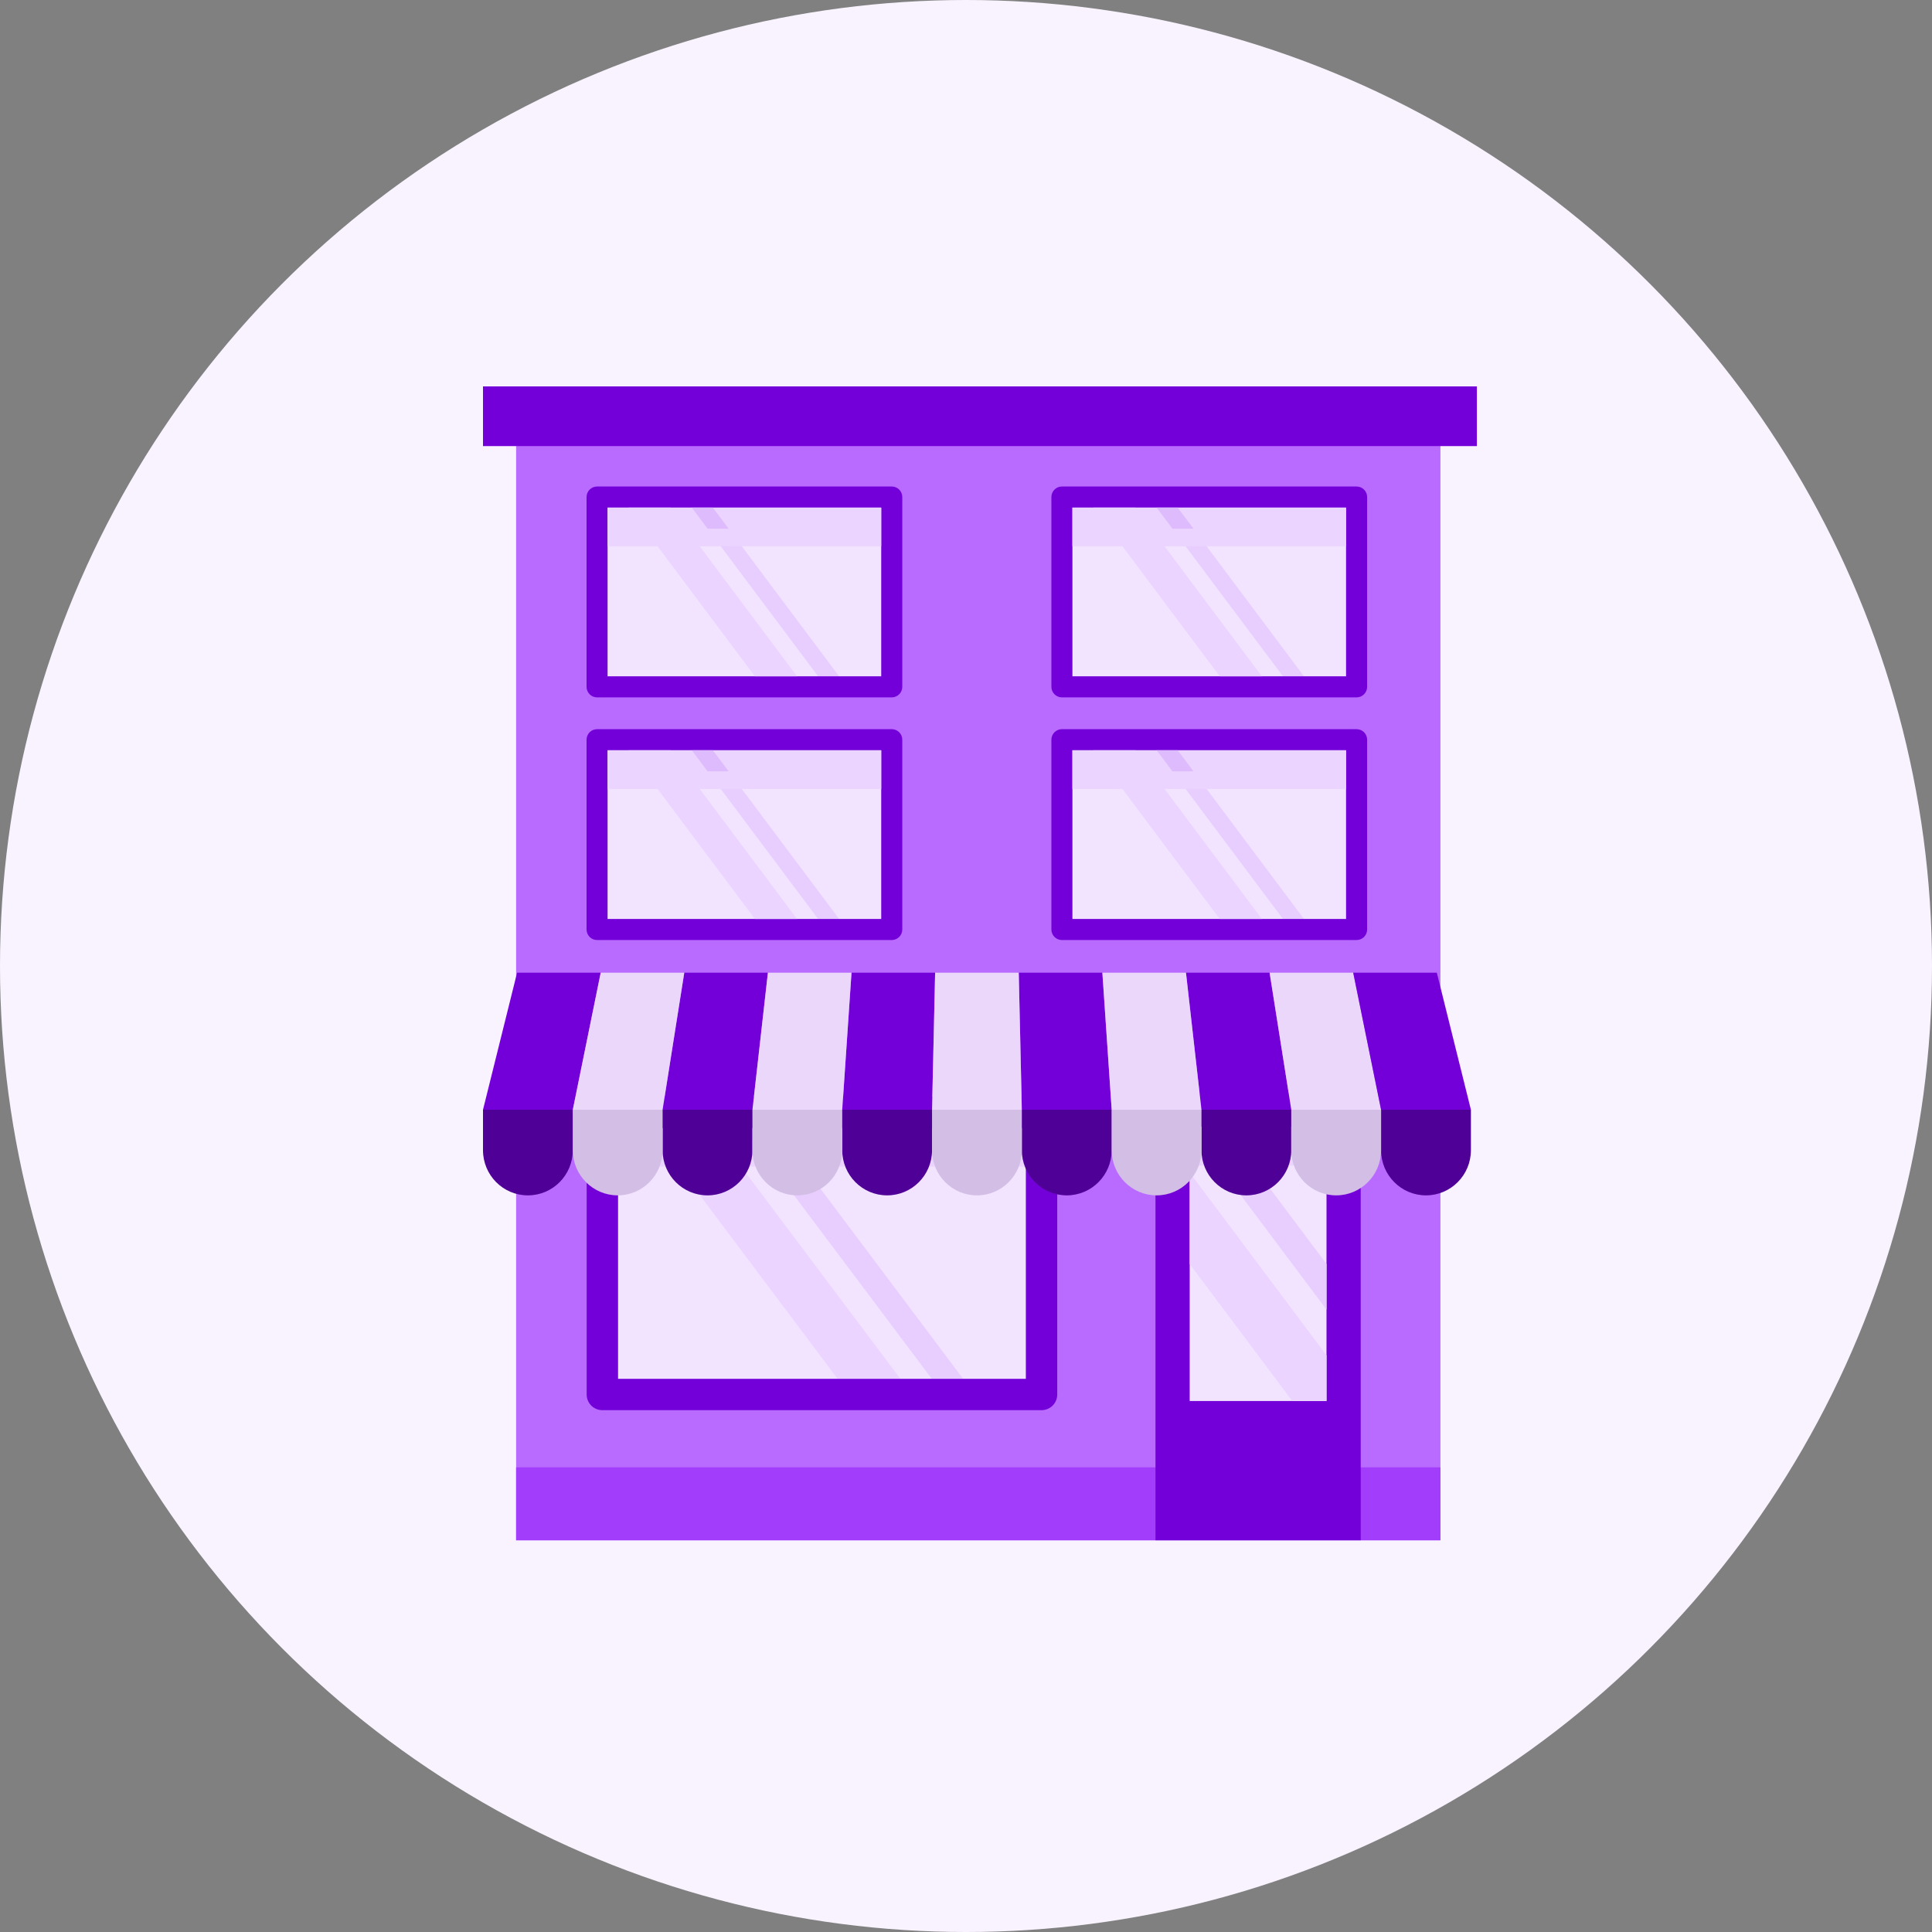<?xml version="1.0" encoding="UTF-8"?>
<svg width="50px" height="50px" viewBox="0 0 50 50" version="1.1" xmlns="http://www.w3.org/2000/svg" xmlns:xlink="http://www.w3.org/1999/xlink">
    <rect x="0" y="0" width="50" height="50" fill="#808080" stroke="none"/>
    <!-- Generator: Sketch 57.1 (83088) - https://sketch.com -->
    <title>icon/CAC/on</title>
    <desc>Created with Sketch.</desc>
    <g id="Symbols" stroke="none" stroke-width="1" fill="none" fill-rule="evenodd">
        <g id="icon/SMB/checking/CA/on">
            <g id="icon/CAC/on">
                <circle id="Oval-Copy-4" fill="#F9F3FF" cx="25" cy="25" r="25"></circle>
                <g id="003-online-store" transform="translate(12.5, 10)">
                    <path d="M0.857,29.863 L0.857,0.622 C0.857,0.279 1.056,0 1.3,0 L24.335,0 C24.579,0 24.778,0.279 24.778,0.622 L24.778,29.863 L0.857,29.863 Z" id="Path" fill="#B96AFF" fill-rule="nonzero"></path>
                    <rect id="Rectangle" fill="#7300D8" x="0" y="0" width="25.721" height="1.545"></rect>
                    <g id="Group-10" transform="translate(2.658, 2.574)" fill-rule="nonzero">
                        <rect id="Rectangle" fill="#F2E4FF" x="0.294" y="0.29" width="7.626" height="4.911"></rect>
                        <polygon id="Path" fill="#E8CEFF" points="6.558 4.928 6.014 4.928 2.745 0.563 3.29 0.563"></polygon>
                        <path d="M7.648,0.563 L7.648,4.928 L0.566,4.928 L0.566,0.563 L7.648,0.563 L7.648,0.563 Z M7.92,0.017 L0.294,0.017 C0.144,0.017 0.022,0.139 0.022,0.29 L0.022,5.201 C0.022,5.351 0.144,5.474 0.294,5.474 L7.92,5.474 C8.071,5.474 8.193,5.351 8.193,5.201 L8.193,0.29 C8.193,0.139 8.071,0.017 7.92,0.017 L7.92,0.017 Z" id="Shape" fill="#7300D8"></path>
                        <rect id="Rectangle" fill="#EBD4FF" x="0.566" y="0.563" width="7.081" height="1"></rect>
                        <polygon id="Path" fill="#EBD4FF" points="5.469 4.928 4.379 4.928 1.111 0.563 2.201 0.563"></polygon>
                        <polygon id="Path" fill="#DEBBFC" points="3.699 1.108 3.29 0.563 2.745 0.563 3.154 1.108"></polygon>
                    </g>
                    <g id="Group-10-Copy-2" transform="translate(2.658, 8.854)" fill-rule="nonzero">
                        <rect id="Rectangle" fill="#F2E4FF" x="0.294" y="0.29" width="7.626" height="4.911"></rect>
                        <polygon id="Path" fill="#E8CEFF" points="6.558 4.928 6.014 4.928 2.745 0.563 3.29 0.563"></polygon>
                        <path d="M7.648,0.563 L7.648,4.928 L0.566,4.928 L0.566,0.563 L7.648,0.563 L7.648,0.563 Z M7.92,0.017 L0.294,0.017 C0.144,0.017 0.022,0.139 0.022,0.29 L0.022,5.201 C0.022,5.351 0.144,5.474 0.294,5.474 L7.92,5.474 C8.071,5.474 8.193,5.351 8.193,5.201 L8.193,0.29 C8.193,0.139 8.071,0.017 7.92,0.017 L7.92,0.017 Z" id="Shape" fill="#7300D8"></path>
                        <rect id="Rectangle" fill="#EBD4FF" x="0.566" y="0.563" width="7.081" height="1"></rect>
                        <polygon id="Path" fill="#EBD4FF" points="5.469 4.928 4.379 4.928 1.111 0.563 2.201 0.563"></polygon>
                        <polygon id="Path" fill="#DEBBFC" points="3.699 1.108 3.29 0.563 2.745 0.563 3.154 1.108"></polygon>
                    </g>
                    <g id="Group-10-Copy" transform="translate(14.688, 2.574)" fill-rule="nonzero">
                        <rect id="Rectangle" fill="#F2E4FF" x="0.294" y="0.29" width="7.626" height="4.911"></rect>
                        <polygon id="Path" fill="#E8CEFF" points="6.558 4.928 6.014 4.928 2.745 0.563 3.29 0.563"></polygon>
                        <path d="M7.648,0.563 L7.648,4.928 L0.566,4.928 L0.566,0.563 L7.648,0.563 L7.648,0.563 Z M7.92,0.017 L0.294,0.017 C0.144,0.017 0.022,0.139 0.022,0.29 L0.022,5.201 C0.022,5.351 0.144,5.474 0.294,5.474 L7.92,5.474 C8.071,5.474 8.193,5.351 8.193,5.201 L8.193,0.29 C8.193,0.139 8.071,0.017 7.92,0.017 L7.92,0.017 Z" id="Shape" fill="#7300D8"></path>
                        <rect id="Rectangle" fill="#EBD4FF" x="0.566" y="0.563" width="7.081" height="1"></rect>
                        <polygon id="Path" fill="#EBD4FF" points="5.469 4.928 4.379 4.928 1.111 0.563 2.201 0.563"></polygon>
                        <polygon id="Path" fill="#DEBBFC" points="3.699 1.108 3.29 0.563 2.745 0.563 3.154 1.108"></polygon>
                    </g>
                    <g id="Group-10-Copy-3" transform="translate(14.688, 8.854)" fill-rule="nonzero">
                        <rect id="Rectangle" fill="#F2E4FF" x="0.294" y="0.29" width="7.626" height="4.911"></rect>
                        <polygon id="Path" fill="#E8CEFF" points="6.558 4.928 6.014 4.928 2.745 0.563 3.29 0.563"></polygon>
                        <path d="M7.648,0.563 L7.648,4.928 L0.566,4.928 L0.566,0.563 L7.648,0.563 L7.648,0.563 Z M7.92,0.017 L0.294,0.017 C0.144,0.017 0.022,0.139 0.022,0.29 L0.022,5.201 C0.022,5.351 0.144,5.474 0.294,5.474 L7.92,5.474 C8.071,5.474 8.193,5.351 8.193,5.201 L8.193,0.29 C8.193,0.139 8.071,0.017 7.92,0.017 L7.92,0.017 Z" id="Shape" fill="#7300D8"></path>
                        <rect id="Rectangle" fill="#EBD4FF" x="0.566" y="0.563" width="7.081" height="1"></rect>
                        <polygon id="Path" fill="#EBD4FF" points="5.469 4.928 4.379 4.928 1.111 0.563 2.201 0.563"></polygon>
                        <polygon id="Path" fill="#DEBBFC" points="3.699 1.108 3.29 0.563 2.745 0.563 3.154 1.108"></polygon>
                    </g>
                    <g id="Group-10" transform="translate(2.572, 18.278)" fill-rule="nonzero">
                        <g id="glass" transform="translate(0.045, 0.038)">
                            <rect id="Rectangle" fill="#F2E4FF" x="0.472" y="0.471" width="11.366" height="7.303"></rect>
                            <polygon id="Path" fill="#E8CEFF" points="9.809 7.368 8.997 7.368 4.125 0.877 4.937 0.877"></polygon>
                            <rect id="Rectangle" fill="#EBD4FF" x="0.878" y="0.877" width="10.555" height="1"></rect>
                            <polygon id="Path" fill="#EBD4FF" points="8.185 7.368 6.561 7.368 1.69 0.877 3.313 0.877"></polygon>
                            <polygon id="Path" fill="#DEBBFC" points="5.546 1.688 4.937 0.877 4.125 0.877 4.734 1.688"></polygon>
                            <path d="M11.432,0.877 L11.432,7.368 L0.878,7.368 L0.878,0.877 L11.432,0.877 L11.432,0.877 Z M11.838,0.065 L0.472,0.065 C0.248,0.065 0.066,0.247 0.066,0.471 L0.066,7.774 C0.066,7.998 0.248,8.179 0.472,8.179 L11.838,8.179 C12.062,8.179 12.244,7.998 12.244,7.774 L12.244,0.471 C12.244,0.247 12.063,0.065 11.838,0.065 L11.838,0.065 Z" id="Shape" fill="#7300D8"></path>
                        </g>
                    </g>
                    <rect id="Rectangle" fill="#A23DFC" fill-rule="nonzero" x="0.857" y="27.975" width="23.92" height="1.888"></rect>
                    <g id="door" transform="translate(17.404, 18.278)" fill-rule="nonzero">
                        <path d="M4.869,0 L0.443,0 C0.198,0 0,0.2 0,0.446 L0,11.585 L5.311,11.585 L5.311,0.446 C5.311,0.2 5.113,0 4.869,0 Z" id="Path" fill="#7300D8"></path>
                        <g id="glass" transform="translate(0.885, 0.887)">
                            <rect id="Rectangle" fill="#F2E4FF" x="-3.51718654e-13" y="-1.27897692e-13" width="3.541" height="7.093"></rect>
                            <rect id="SVGCleanerId_0" fill="#EBD4FF" x="-3.51718654e-13" y="7.10542736e-15" width="3.541" height="1"></rect>
                            <polygon id="Path" fill="#E8CEFF" points="3.541 3.547 0.885 -2.55795385e-13 -3.51718654e-13 -2.55795385e-13 3.541 4.729"></polygon>
                            <polygon id="Path" fill="#EBD4FF" points="-3.51718654e-13 1.182 -3.51718654e-13 3.547 2.656 7.093 3.541 7.093 3.541 5.911"></polygon>
                        </g>
                    </g>
                    <g id="roof" transform="translate(0, 15.104)" fill-rule="nonzero">
                        <path d="M10.459,5.832 L10.459,5.832 C9.817,5.832 9.297,5.309 9.297,4.663 L9.297,3.616 L11.621,3.616 L11.621,4.663 C11.621,5.309 11.101,5.832 10.459,5.832 Z" id="Path" fill="#4F0096"></path>
                        <path d="M15.108,5.832 L15.108,5.832 C14.466,5.832 13.945,5.309 13.945,4.663 L13.945,3.616 L16.27,3.616 L16.27,4.663 C16.27,5.309 15.749,5.832 15.108,5.832 Z" id="Path" fill="#4F0096"></path>
                        <path d="M5.811,5.832 L5.811,5.832 C5.169,5.832 4.648,5.309 4.648,4.663 L4.648,3.616 L6.973,3.616 L6.973,4.663 C6.973,5.309 6.452,5.832 5.811,5.832 Z" id="Path" fill="#4F0096"></path>
                        <path d="M1.162,5.832 L1.162,5.832 C0.52,5.832 0,5.309 0,4.663 L0,3.616 L2.324,3.616 L2.324,4.663 C2.324,5.309 1.804,5.832 1.162,5.832 Z" id="Path" fill="#4F0096"></path>
                        <path d="M19.756,5.832 L19.756,5.832 C19.114,5.832 18.594,5.309 18.594,4.663 L18.594,3.616 L20.918,3.616 L20.918,4.663 C20.918,5.309 20.398,5.832 19.756,5.832 Z" id="Path" fill="#4F0096"></path>
                        <path d="M8.135,5.832 L8.135,5.832 C7.493,5.832 6.973,5.309 6.973,4.663 L6.973,3.616 L9.297,3.616 L9.297,4.663 C9.297,5.309 8.777,5.832 8.135,5.832 Z" id="Path" fill="#D3BEE5"></path>
                        <path d="M17.432,5.832 L17.432,5.832 C16.79,5.832 16.27,5.309 16.27,4.663 L16.27,3.616 L18.594,3.616 L18.594,4.663 C18.594,5.309 18.074,5.832 17.432,5.832 Z" id="Path" fill="#D3BEE5"></path>
                        <path d="M24.404,5.832 L24.404,5.832 C23.763,5.832 23.242,5.309 23.242,4.663 L23.242,3.616 L25.567,3.616 L25.567,4.663 C25.567,5.309 25.046,5.832 24.404,5.832 Z" id="Path" fill="#4F0096"></path>
                        <path d="M22.08,5.832 L22.08,5.832 C21.438,5.832 20.918,5.309 20.918,4.663 L20.918,3.616 L23.242,3.616 L23.242,4.663 C23.242,5.309 22.722,5.832 22.08,5.832 Z" id="Path" fill="#D3BEE5"></path>
                        <path d="M3.486,5.832 L3.486,5.832 C2.845,5.832 2.324,5.309 2.324,4.663 L2.324,3.616 L4.648,3.616 L4.648,4.663 C4.648,5.309 4.128,5.832 3.486,5.832 Z" id="Path" fill="#D3BEE5"></path>
                        <path d="M12.783,5.832 L12.783,5.832 C12.141,5.832 11.621,5.309 11.621,4.663 L11.621,3.616 L13.945,3.616 L13.945,4.663 C13.945,5.309 13.425,5.832 12.783,5.832 Z" id="Path" fill="#D3BEE5"></path>
                        <polygon id="Path" fill="#7300D8" points="11.621 3.616 9.297 3.616 9.537 0.069 11.701 0.069"></polygon>
                        <polygon id="Path" fill="#7300D8" points="16.27 3.616 13.945 3.616 13.865 0.069 16.029 0.069"></polygon>
                        <polygon id="Path" fill="#7300D8" points="6.973 3.616 4.648 3.616 5.209 0.069 7.373 0.069"></polygon>
                        <polygon id="Path" fill="#7300D8" points="2.324 3.616 0 3.616 0.882 0.069 3.046 0.069"></polygon>
                        <polygon id="Path" fill="#7300D8" points="20.918 3.616 18.594 3.616 18.193 0.069 20.357 0.069"></polygon>
                        <polygon id="Path" fill="#EAD7FA" points="9.297 3.616 6.973 3.616 7.373 0.069 9.537 0.069"></polygon>
                        <polygon id="Path" fill="#EAD7FA" points="18.594 3.616 16.27 3.616 16.029 0.069 18.193 0.069"></polygon>
                        <polygon id="Path" fill="#EAD7FA" points="23.242 3.616 20.918 3.616 20.357 0.069 22.521 0.069"></polygon>
                        <polygon id="Path" fill="#EAD7FA" points="4.648 3.616 2.324 3.616 3.046 0.069 5.209 0.069"></polygon>
                        <polygon id="Path" fill="#EAD7FA" points="13.945 3.616 11.621 3.616 11.701 0.069 13.865 0.069"></polygon>
                        <polygon id="Path" fill="#7300D8" points="25.567 3.616 23.242 3.616 22.521 0.069 24.685 0.069"></polygon>
                    </g>
                </g>
            </g>
        </g>
    </g>
</svg>